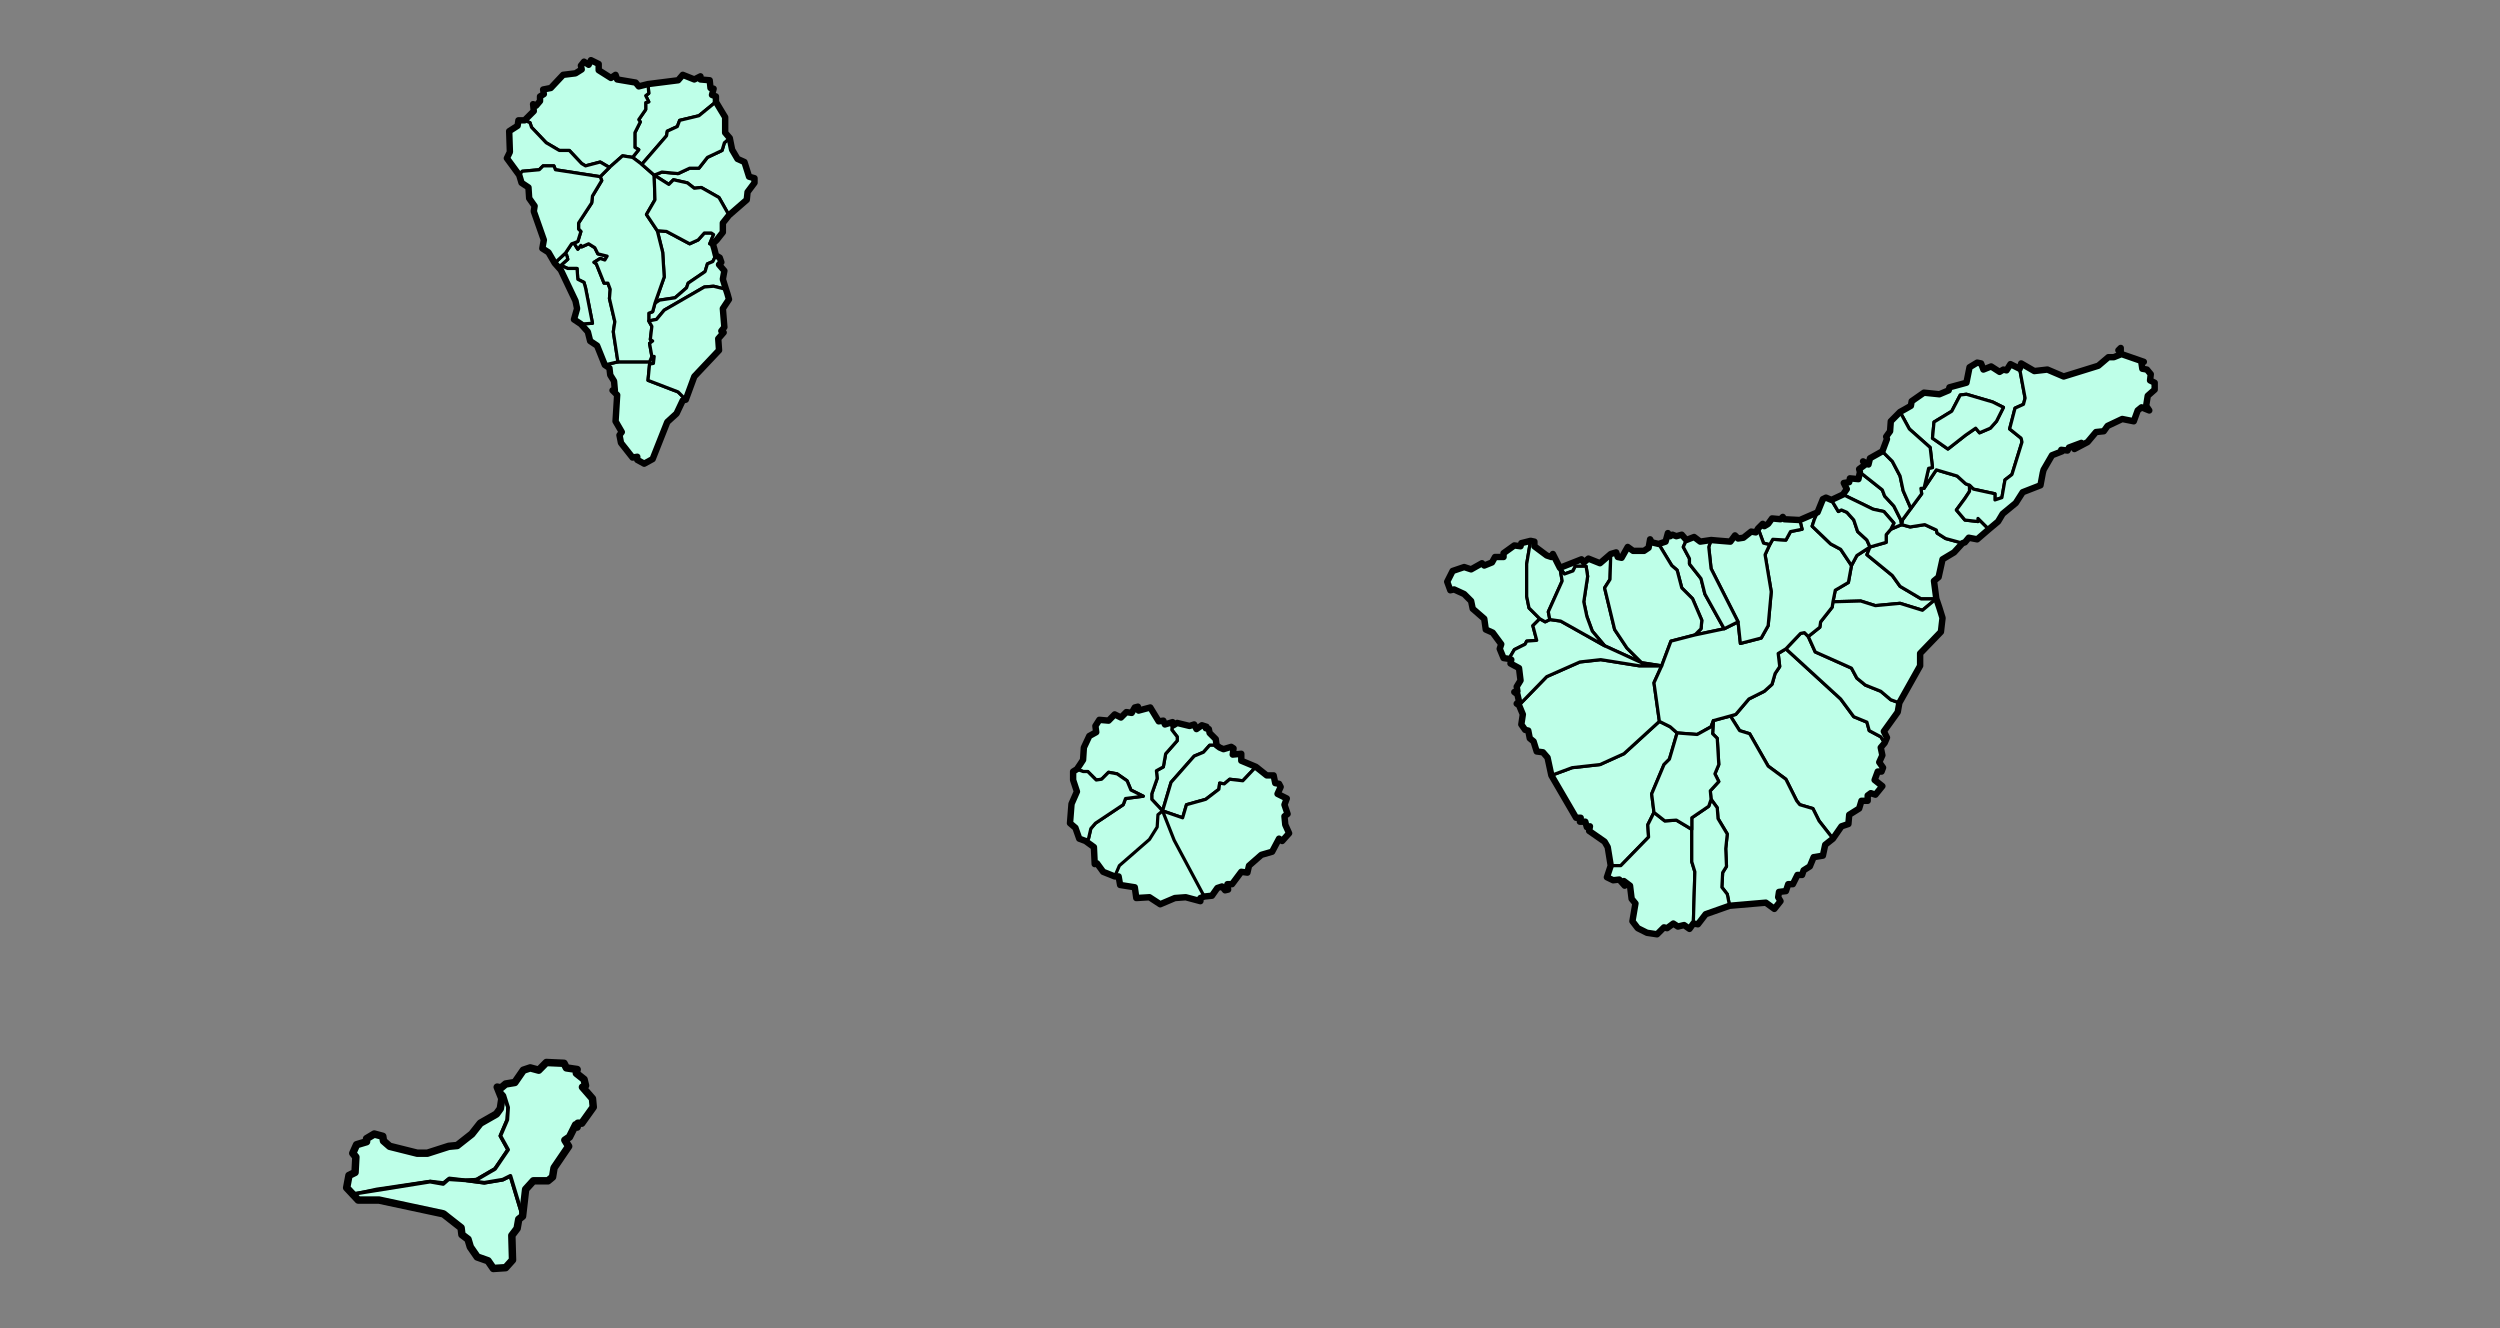 <?xml version="1.0" encoding="UTF-8" standalone="no"?>
<!-- Creator: ESRI ArcMap 9.0.0.535 -->
<svg
   xmlns:dc="http://purl.org/dc/elements/1.1/"
   xmlns:cc="http://web.resource.org/cc/"
   xmlns:rdf="http://www.w3.org/1999/02/22-rdf-syntax-ns#"
   xmlns:svg="http://www.w3.org/2000/svg"
   xmlns="http://www.w3.org/2000/svg"
   xmlns:sodipodi="http://sodipodi.sourceforge.net/DTD/sodipodi-0.dtd"
   xmlns:inkscape="http://www.inkscape.org/namespaces/inkscape"
   width="777.742"
   height="413.263"
   viewBox="0 0 777.742 413.263"
   enable-background="new 0 0 777.742 413.263"
   version="1.0"
   id="Municipios de la provincia de Santa Cruz de Tenerife"
   sodipodi:version="0.32"
   inkscape:version="0.45.1"
   sodipodi:docname="Santa_Cruz_de_Tenerife_-_Mapa_municipal.svg"
   sodipodi:docbase="M:\Símbolos de Canarias\mapas\src"
   inkscape:output_extension="org.inkscape.output.svg.inkscape">
  <rect x="0" y="0" width="777.742" height="413.263" fill="#808080" stroke="none"/>
  <defs
     id="defs225">
    <clipPath
       id="SVG_CP_1">
      <path
         id="path6"
         d="M 0,0 L 0,413.263 L 777.742,413.263 L 777.742,0 L 0,0 z " />
    </clipPath>
    <clipPath
       id="clipPath2308">
      <path
         id="path2310"
         d="M 0,0 L 0,413.263 L 777.742,413.263 L 777.742,0 L 0,0 z " />
    </clipPath>
    <clipPath
       id="clipPath2312">
      <path
         d="M 0,0 L 0,413.263 L 777.742,413.263 L 777.742,0 L 0,0 z "
         id="path2314" />
    </clipPath>
    <style
       type="text/css"
       id="style2168">
   
    .str0 {stroke:#1F1A17;stroke-width:0.953}
    .fil0 {fill:white}
   
  </style>
    <clipPath
       id="clipPath2006">
      <path
         id="path2845"
         d="M 0,0 L 0,413.263 L 777.742,413.263 L 777.742,0 L 0,0 z " />
    </clipPath>
    <clipPath
       id="clipPath2257">
      <path
         d="M 0,0 L 0,413.263 L 777.742,413.263 L 777.742,0 L 0,0 z "
         id="path2259" />
    </clipPath>
  </defs>
  <sodipodi:namedview
     inkscape:window-height="670"
     inkscape:window-width="910"
     inkscape:pageshadow="2"
     inkscape:pageopacity="0.0"
     guidetolerance="10.0"
     gridtolerance="10.0"
     objecttolerance="10.0"
     borderopacity="1.0"
     bordercolor="#666666"
     pagecolor="#ffffff"
     id="base"
     inkscape:zoom="1.0607634"
     inkscape:cx="388.87088"
     inkscape:cy="206.6315"
     inkscape:window-x="104"
     inkscape:window-y="1"
     inkscape:current-layer="Municipios de la provincia de Santa Cruz de Tenerife"
     showguides="true"
     inkscape:guide-bbox="true" />
  <g
     id="Gomera">
    <path
       clip-path="url(#SVG_CP_1)"
       stroke-miterlimit="10"
       d="M 364.792,225.135 L 365.032,225.615 L 366.232,224.895 L 370.071,225.856 L 371.511,225.375 L 372.231,226.816 L 373.911,225.615 L 375.351,226.096 L 375.111,226.576 L 376.071,226.816 L 376.311,228.016 L 378.231,229.936 L 378.471,231.856 L 376.311,231.856 L 374.391,234.016 L 371.511,235.216 L 364.312,243.377 L 361.672,252.257 L 358.312,248.657 L 358.312,246.977 L 359.992,242.177 L 359.752,239.776 L 361.912,238.576 L 362.632,234.496 L 366.232,230.416 L 366.232,229.216 L 364.552,227.056 L 364.792,224.655 L 364.792,225.135"
       id="Agulo"
       style="fill:#beffe8;fill-opacity:1;stroke:black;stroke-width:1;stroke-linecap:square;stroke-miterlimit:6.571;stroke-dasharray:none;stroke-opacity:1;stroke-linejoin:round" />
    <path
       clip-path="url(#SVG_CP_1)"
       d="M 346.792,272.659 L 348.232,269.298 L 357.592,261.138 L 359.992,257.298 L 360.232,253.457 L 361.672,252.257 L 365.272,261.378 L 374.631,278.899 L 373.431,279.379 L 373.431,280.339 L 368.872,279.139 L 365.512,279.379 L 360.952,281.299 L 357.592,279.139 L 353.512,279.379 L 353.032,276.019 L 348.472,275.299 L 347.992,272.659 L 346.792,272.659 z "
       id="Alajeró"
       style="fill:#beffe8;fill-rule:evenodd;stroke:none;stroke-width:1;stroke-miterlimit:6.571;stroke-dasharray:none;stroke-linejoin:round" />
    <path
       clip-path="url(#SVG_CP_1)"
       stroke-miterlimit="10"
       d="M 379.431,232.576 L 380.631,233.056 L 383.031,232.336 L 383.751,232.816 L 383.511,234.736 L 386.151,234.496 L 386.151,236.656 L 390.711,238.576 L 386.631,242.897 L 382.551,242.417 L 380.871,243.857 L 379.431,243.617 L 379.191,245.537 L 375.111,248.657 L 369.111,250.337 L 367.912,254.417 L 361.672,252.257 L 364.312,243.377 L 371.511,235.216 L 374.391,234.016 L 376.311,231.856 L 378.471,231.856 L 379.431,232.576"
       id="Hermigua"
       style="fill:#beffe8;fill-opacity:1;stroke:black;stroke-width:1;stroke-linecap:square;stroke-miterlimit:6.571;stroke-dasharray:none;stroke-opacity:1;stroke-linejoin:round" />
    <path
       clip-path="url(#SVG_CP_1)"
       d="M 390.711,238.576 L 394.071,241.217 L 396.231,241.217 L 396.711,243.617 L 397.911,243.857 L 398.391,244.817 L 397.431,246.977 L 400.311,248.417 L 399.591,250.337 L 400.551,253.217 L 399.591,253.937 L 399.831,256.578 L 401.031,259.218 L 398.871,261.618 L 397.911,260.898 L 395.751,264.978 L 392.391,265.938 L 388.551,269.298 L 388.071,271.459 L 386.151,271.219 L 383.271,275.059 L 381.831,275.059 L 382.071,276.739 L 381.111,276.979 L 380.151,275.779 L 378.711,276.259 L 377.031,278.659 L 374.631,278.899 L 365.272,261.378 L 361.672,252.257 L 367.912,254.417 L 369.111,250.337 L 375.111,248.657 L 379.191,245.537 L 379.431,243.617 L 380.871,243.857 L 382.551,242.417 L 386.631,242.897 L 390.711,238.576 z "
       id="San Sebastián de la Gomera"
       style="fill:#beffe8;fill-opacity:1;fill-rule:evenodd;stroke:black;stroke-width:1;stroke-miterlimit:6.571;stroke-dasharray:none;stroke-opacity:1;stroke-linejoin:round" />
    <path
       clip-path="url(#SVG_CP_1)"
       stroke-miterlimit="10"
       d="M 335.992,237.856 L 336.952,236.416 L 337.192,232.576 L 338.872,228.976 L 341.032,227.776 L 340.792,225.856 L 341.992,223.935 L 344.872,224.175 L 346.792,222.255 L 348.712,223.215 L 350.392,221.535 L 352.072,221.775 L 353.032,220.095 L 353.992,219.855 L 354.232,221.055 L 357.832,220.095 L 360.472,224.415 L 361.912,224.175 L 362.392,225.375 L 364.792,224.655 L 364.552,227.056 L 366.232,229.216 L 366.232,230.416 L 362.632,234.496 L 361.912,238.576 L 359.752,239.776 L 359.992,242.177 L 358.312,246.977 L 358.312,248.657 L 361.672,252.257 L 360.232,253.457 L 359.992,257.298 L 357.592,261.138 L 348.232,269.298 L 346.792,272.659 L 343.192,271.219 L 341.272,268.578 L 340.552,268.818 L 340.312,263.538 L 337.672,261.618 L 338.632,260.898 L 339.352,257.778 L 340.792,256.098 L 349.432,250.337 L 350.152,248.417 L 355.672,247.697 L 351.832,245.777 L 350.632,242.897 L 347.512,240.737 L 344.872,240.256 L 342.712,242.417 L 341.032,242.657 L 338.392,240.016 L 336.952,240.016 L 335.032,239.296 L 335.992,237.856"
       id="Vallehermoso"
       style="fill:#beffe8;fill-opacity:1;stroke:black;stroke-width:1;stroke-linecap:square;stroke-miterlimit:6.571;stroke-dasharray:none;stroke-opacity:1;stroke-linejoin:round" />
    <path
       clip-path="url(#SVG_CP_1)"
       d="M 337.672,261.618 L 335.752,260.898 L 334.552,257.538 L 332.872,256.098 L 333.352,250.097 L 335.032,246.257 L 333.832,242.657 L 333.832,240.016 L 335.032,239.296 L 336.952,240.016 L 338.392,240.016 L 341.032,242.657 L 342.712,242.417 L 344.872,240.256 L 347.512,240.737 L 350.632,242.897 L 351.832,245.777 L 355.672,247.697 L 350.152,248.417 L 349.432,250.337 L 340.792,256.098 L 339.352,257.778 L 338.632,260.898 L 337.672,261.618 z "
       id="Valle Gran Rey"
       style="fill:#beffe8;fill-opacity:1;fill-rule:evenodd;stroke:black;stroke-width:1;stroke-miterlimit:6.571;stroke-dasharray:none;stroke-opacity:1;stroke-linejoin:round" />
    <path
       id="Contorno de Gomera"
       transform="translate(-5.257724e-6,0)"
       d="M 354,219.844 L 353.031,220.094 L 352.062,221.781 L 350.406,221.531 L 348.719,223.219 L 346.781,222.25 L 344.875,224.188 L 342,223.938 L 340.781,225.844 L 341.031,227.781 L 338.875,228.969 L 337.188,232.562 L 336.938,236.406 L 336,237.844 L 335.031,239.281 L 333.844,240.031 L 333.844,242.656 L 335.031,246.25 L 333.344,250.094 L 332.875,256.094 L 334.562,257.531 L 335.75,260.906 L 337.688,261.625 L 340.312,263.531 L 340.562,268.812 L 341.281,268.594 L 343.188,271.219 L 346.781,272.656 L 348,272.656 L 348.469,275.312 L 353.031,276.031 L 353.5,279.375 L 357.594,279.125 L 360.938,281.312 L 365.5,279.375 L 368.875,279.125 L 373.438,280.344 L 373.438,279.375 L 374.625,278.906 L 377.031,278.656 L 378.719,276.25 L 380.156,275.781 L 381.125,276.969 L 382.062,276.75 L 381.844,275.062 L 383.281,275.062 L 386.156,271.219 L 388.062,271.469 L 388.562,269.312 L 392.406,265.938 L 395.75,264.969 L 397.906,260.906 L 398.875,261.625 L 401.031,259.219 L 399.844,256.562 L 399.594,253.938 L 400.562,253.219 L 399.594,250.344 L 400.312,248.406 L 397.438,246.969 L 398.406,244.812 L 397.906,243.844 L 396.719,243.625 L 396.219,241.219 L 394.062,241.219 L 390.719,238.562 L 386.156,236.656 L 386.156,234.5 L 383.5,234.75 L 383.75,232.812 L 383.031,232.344 L 380.625,233.062 L 379.438,232.562 L 378.469,231.844 L 378.219,229.938 L 376.312,228.031 L 376.062,226.812 L 375.125,226.562 L 375.344,226.094 L 373.906,225.625 L 372.219,226.812 L 371.5,225.375 L 370.062,225.844 L 366.219,224.906 L 365.031,225.625 L 364.781,225.125 L 364.781,224.656 L 362.406,225.375 L 361.906,224.188 L 360.469,224.406 L 357.844,220.094 L 354.219,221.062 L 354,219.844 z "
       style="fill:none;fill-opacity:1;stroke:black;stroke-width:2;stroke-linecap:square;stroke-miterlimit:7.6;stroke-dasharray:none;stroke-opacity:1;stroke-linejoin:round" />
  </g>
  <g
     id="La Palma">
    <path
       clip-path="url(#SVG_CP_1)"
       d="M 201.595,26.162 L 210.955,24.962 L 212.395,23.282 L 215.995,24.722 L 217.915,23.762 L 217.915,24.722 L 220.795,24.962 L 221.035,27.362 L 221.995,27.602 L 221.515,29.522 L 222.715,30.002 L 222.715,31.682 L 217.435,36.002 L 211.435,37.443 L 210.715,39.363 L 207.595,40.803 L 207.355,42.243 L 199.675,51.124 L 196.795,48.963 L 198.715,46.563 L 197.515,45.843 L 197.515,41.283 L 199.195,37.923 L 198.715,37.203 L 200.875,34.082 L 200.875,31.922 L 201.835,31.682 L 200.875,29.762 L 201.835,29.042 L 201.595,26.162 z "
       id="Barlovento"
       style="fill:#beffe8;fill-rule:evenodd;stroke:black;stroke-opacity:1;stroke-width:1;stroke-miterlimit:4.5;stroke-dasharray:none;fill-opacity:1;stroke-linejoin:round" />
    <path
       clip-path="url(#SVG_CP_1)"
       d="M 221.755,75.845 L 222.715,79.445 L 221.755,81.366 L 220.075,82.086 L 219.355,84.486 L 214.075,88.086 L 213.595,89.526 L 209.995,92.646 L 205.195,93.366 L 203.755,94.326 L 206.635,86.166 L 206.155,78.485 L 204.475,71.765 L 207.355,72.005 L 214.555,75.845 L 217.195,74.645 L 219.115,72.485 L 221.275,72.485 L 221.995,72.965 L 220.795,75.845 L 221.755,75.845 z "
       id="Breña Alta"
       style="fill:#beffe8;fill-rule:evenodd;stroke:black;stroke-opacity:1;stroke-width:1;stroke-miterlimit:4.5;stroke-dasharray:none;fill-opacity:1;stroke-linejoin:round" />
    <path
       clip-path="url(#SVG_CP_1)"
       d="M 222.715,79.445 L 223.915,80.166 L 224.395,81.606 L 223.675,82.326 L 225.355,84.246 L 224.875,86.886 L 225.835,90.006 L 221.995,89.046 L 219.115,89.286 L 206.635,96.487 L 204.235,99.367 L 201.835,99.847 L 201.835,97.447 L 203.035,96.967 L 203.755,94.326 L 205.195,93.366 L 209.995,92.646 L 213.595,89.526 L 214.075,88.086 L 219.355,84.486 L 220.075,82.086 L 221.755,81.366 L 222.715,79.445 z "
       id="Breña Baja"
       style="fill:#beffe8;fill-rule:evenodd;stroke:black;stroke-opacity:1;stroke-width:1;stroke-miterlimit:4.5;stroke-dasharray:none;fill-opacity:1;stroke-linejoin:round" />
    <path
       clip-path="url(#SVG_CP_1)"
       d="M 192.236,112.568 L 202.075,112.568 L 202.795,110.888 L 203.515,110.888 L 203.275,113.048 L 202.075,113.288 L 201.595,118.328 L 210.955,121.928 L 213.355,124.329 L 212.395,124.569 L 210.475,128.649 L 207.595,131.289 L 203.035,142.81 L 200.395,144.25 L 198.235,143.05 L 198.235,142.09 L 196.795,142.33 L 193.196,137.769 L 192.716,135.369 L 193.436,134.409 L 191.516,131.049 L 191.996,122.888 L 190.556,121.448 L 191.276,121.448 L 191.036,118.568 L 189.836,116.648 L 189.596,114.488 L 188.156,113.528 L 192.236,112.568 z "
       id="Fuencaliente"
       style="fill:#beffe8;fill-rule:evenodd;stroke:black;stroke-opacity:1;stroke-width:1;stroke-miterlimit:4.5;stroke-dasharray:none;fill-opacity:1;stroke-linejoin:round" />
    <path
       clip-path="url(#SVG_CP_1)"
       d="M 201.595,26.162 L 201.835,29.042 L 200.875,29.762 L 201.835,31.682 L 200.875,31.922 L 200.875,34.082 L 198.715,37.203 L 199.195,37.923 L 197.515,41.283 L 197.515,45.843 L 198.715,46.563 L 196.795,48.963 L 193.676,48.483 L 189.596,52.084 L 186.716,50.403 L 182.156,51.604 L 180.956,50.883 L 177.116,46.803 L 173.996,46.803 L 169.916,44.403 L 165.356,39.603 L 164.876,38.163 L 163.196,37.443 L 166.076,34.562 L 165.836,32.402 L 166.796,32.882 L 167.996,31.442 L 167.996,30.002 L 169.196,29.282 L 168.956,27.842 L 171.356,27.362 L 175.196,23.282 L 179.036,22.802 L 180.956,21.601 L 180.716,20.401 L 181.676,19.201 L 183.116,20.161 L 183.836,18.721 L 186.236,19.921 L 186.236,21.841 L 190.076,24.242 L 191.516,23.282 L 191.996,24.722 L 197.755,25.682 L 198.715,26.882 L 201.595,26.162 z "
       id="Garafía"
       style="fill:#beffe8;fill-rule:evenodd;stroke:black;stroke-opacity:1;stroke-width:1;stroke-miterlimit:4.5;stroke-dasharray:none;fill-opacity:1;stroke-linejoin:round" />
    <path
       clip-path="url(#SVG_CP_1)"
       d="M 178.556,75.605 L 179.756,77.525 L 180.716,76.325 L 180.956,76.805 L 183.116,75.845 L 185.036,77.045 L 185.996,78.965 L 188.876,79.685 L 188.156,80.886 L 186.716,80.406 L 184.796,81.606 L 185.516,82.086 L 187.916,88.086 L 189.116,88.086 L 189.836,90.006 L 189.596,92.886 L 191.276,100.087 L 190.796,103.207 L 192.236,112.568 L 188.156,113.528 L 185.756,107.527 L 183.596,106.087 L 182.876,103.207 L 180.716,100.807 L 184.316,100.567 L 182.156,89.526 L 181.676,87.846 L 179.756,86.886 L 179.516,83.526 L 176.636,83.526 L 174.476,82.566 L 176.636,80.646 L 175.916,78.725 L 177.836,75.845 L 178.556,75.605 z "
       id="Los Llanos de Aridane"
       style="fill:#beffe8;fill-rule:evenodd;stroke:black;fill-opacity:1;stroke-width:1;stroke-miterlimit:4.5;stroke-dasharray:none;stroke-opacity:1;stroke-linejoin:round" />
    <path
       clip-path="url(#SVG_CP_1)"
       d="M 199.675,51.124 L 203.515,54.484 L 203.755,62.164 L 201.115,66.725 L 204.475,71.765 L 206.155,78.485 L 206.635,86.166 L 203.755,94.326 L 203.035,96.967 L 201.835,97.447 L 201.835,99.847 L 202.795,101.527 L 202.315,105.607 L 203.035,106.087 L 202.075,106.807 L 202.795,110.888 L 202.075,112.568 L 192.236,112.568 L 190.796,103.207 L 191.276,100.087 L 189.596,92.886 L 189.836,90.006 L 189.116,88.086 L 187.916,88.086 L 185.516,82.086 L 184.796,81.606 L 186.716,80.406 L 188.156,80.886 L 188.876,79.685 L 185.996,78.965 L 185.036,77.045 L 183.116,75.845 L 180.956,76.805 L 180.716,76.325 L 179.756,77.525 L 178.556,75.605 L 179.756,75.125 L 180.716,72.005 L 179.996,71.285 L 179.996,69.365 L 184.076,63.124 L 184.316,60.964 L 187.196,56.164 L 186.716,54.964 L 189.596,52.084 L 193.676,48.483 L 196.795,48.963 L 199.675,51.124 z "
       id="El Paso"
       style="fill:#beffe8;fill-rule:evenodd;stroke:black;stroke-opacity:1;stroke-width:1;stroke-miterlimit:4.5;stroke-dasharray:none;fill-opacity:1;stroke-linejoin:round" />
    <path
       clip-path="url(#SVG_CP_1)"
       d="M 189.596,52.084 L 186.716,54.964 L 172.796,52.804 L 172.316,51.604 L 168.956,51.604 L 167.756,52.804 L 162.476,53.284 L 161.516,54.484 L 157.676,49.203 L 158.636,47.283 L 158.396,40.803 L 161.036,39.123 L 161.276,37.443 L 163.196,37.443 L 164.876,38.163 L 165.356,39.603 L 169.916,44.403 L 173.996,46.803 L 177.116,46.803 L 180.956,50.883 L 182.156,51.604 L 186.716,50.403 L 189.596,52.084 z "
       id="Puntagorda"
       style="fill:#beffe8;fill-rule:evenodd;stroke:black;stroke-opacity:1;stroke-width:1;stroke-miterlimit:4.5;stroke-dasharray:none;fill-opacity:1;stroke-linejoin:round" />
    <path
       clip-path="url(#SVG_CP_1)"
       d="M 203.515,54.484 L 205.915,53.524 L 210.955,54.004 L 214.555,52.324 L 217.435,52.324 L 220.075,48.963 L 224.635,46.803 L 225.355,44.403 L 227.035,42.963 L 227.755,46.563 L 229.435,49.443 L 231.595,50.403 L 233.035,54.964 L 234.715,55.444 L 234.715,56.884 L 232.555,59.764 L 232.315,62.164 L 226.795,66.965 L 223.675,61.444 L 218.155,58.324 L 215.995,58.564 L 213.835,56.884 L 209.515,55.924 L 208.075,57.364 L 203.515,54.484 z "
       id="Puntallana"
       style="fill:#beffe8;fill-rule:evenodd;stroke:black;stroke-opacity:1;stroke-width:1;stroke-miterlimit:4.5;stroke-dasharray:none;fill-opacity:1;stroke-linejoin:round" />
    <path
       clip-path="url(#SVG_CP_1)"
       d="M 222.715,31.682 L 225.595,36.483 L 225.595,41.283 L 227.035,42.963 L 225.355,44.403 L 224.635,46.803 L 220.075,48.963 L 217.435,52.324 L 214.555,52.324 L 210.955,54.004 L 205.915,53.524 L 203.515,54.484 L 199.675,51.124 L 207.355,42.243 L 207.595,40.803 L 210.715,39.363 L 211.435,37.443 L 217.435,36.002 L 222.715,31.682 z "
       id="San Andrés y Sauces"
       style="fill:#beffe8;fill-rule:evenodd;stroke:black;fill-opacity:1;stroke-width:1;stroke-miterlimit:4.5;stroke-dasharray:none;stroke-opacity:1;stroke-linejoin:round" />
    <path
       clip-path="url(#SVG_CP_1)"
       d="M 226.795,66.965 L 224.875,69.365 L 224.875,72.245 L 222.955,74.645 L 221.755,75.845 L 220.795,75.845 L 221.995,72.965 L 221.275,72.485 L 219.115,72.485 L 217.195,74.645 L 214.555,75.845 L 207.355,72.005 L 204.475,71.765 L 201.115,66.725 L 203.755,62.164 L 203.515,54.484 L 208.075,57.364 L 209.515,55.924 L 213.835,56.884 L 215.995,58.564 L 218.155,58.324 L 223.675,61.444 L 226.795,66.965 z "
       id="Santa Cruz de La Palma"
       style="fill:#beffe8;fill-rule:evenodd;stroke:black;stroke-opacity:1;stroke-width:1;stroke-miterlimit:4.5;stroke-dasharray:none;fill-opacity:1;stroke-linejoin:round" />
    <path
       clip-path="url(#SVG_CP_1)"
       stroke-miterlimit="10"
       d="M 176.396,79.685 L 176.636,80.646 L 174.476,82.566 L 176.636,83.526 L 179.516,83.526 L 179.756,86.886 L 181.676,87.846 L 182.156,89.526 L 184.316,100.567 L 180.716,100.807 L 178.556,99.367 L 179.516,96.007 L 179.036,93.606 L 174.476,84.006 L 172.556,81.846 L 175.916,78.725 L 176.396,79.685"
       id="Tazacorte"
       style="fill:#beffe8;stroke:black;stroke-width:1;stroke-linecap:square;stroke-miterlimit:4.5;stroke-opacity:1;stroke-dasharray:none;fill-opacity:1;stroke-linejoin:round" />
    <path
       clip-path="url(#SVG_CP_1)"
       d="M 161.516,54.484 L 162.476,53.284 L 167.756,52.804 L 168.956,51.604 L 172.316,51.604 L 172.796,52.804 L 186.716,54.964 L 187.196,56.164 L 184.316,60.964 L 184.076,63.124 L 179.996,69.365 L 179.996,71.285 L 180.716,72.005 L 179.756,75.125 L 178.556,75.605 L 177.836,75.845 L 175.916,78.725 L 172.556,81.846 L 170.636,78.485 L 168.716,77.285 L 169.196,74.645 L 166.076,65.765 L 166.316,64.084 L 164.636,61.684 L 164.396,58.324 L 162.236,56.884 L 161.516,54.484 z "
       id="Tijarafe"
       style="fill:#beffe8;fill-rule:evenodd;stroke:black;stroke-opacity:1;stroke-width:1;stroke-miterlimit:4.5;stroke-dasharray:none;fill-opacity:1;stroke-linejoin:round" />
    <path
       clip-path="url(#SVG_CP_1)"
       d="M 225.835,90.006 L 226.795,93.126 L 224.875,96.007 L 225.355,101.767 L 224.395,102.967 L 225.115,103.447 L 223.435,105.367 L 223.675,108.967 L 215.995,117.128 L 213.355,124.329 L 210.955,121.928 L 201.595,118.328 L 202.075,113.288 L 203.275,113.048 L 203.515,110.888 L 202.795,110.888 L 202.075,106.807 L 203.035,106.087 L 202.315,105.607 L 202.795,101.527 L 201.835,99.847 L 204.235,99.367 L 206.635,96.487 L 219.115,89.286 L 221.995,89.046 L 225.835,90.006 z "
       id="Villa de Mazo"
       style="fill:#beffe8;fill-rule:evenodd;stroke:black;stroke-opacity:1;stroke-width:1;stroke-miterlimit:4.5;stroke-dasharray:none;fill-opacity:1;stroke-linejoin:round" />
    <path
       id="Contorno de La Palma"
       transform="translate(-5.257724e-6,0)"
       d="M 183.844,18.719 L 183.125,20.156 L 181.688,19.188 L 180.719,20.406 L 180.969,21.594 L 179.031,22.812 L 175.188,23.281 L 171.344,27.375 L 168.969,27.844 L 169.188,29.281 L 168,30 L 168,31.438 L 166.781,32.875 L 165.844,32.406 L 166.062,34.562 L 163.188,37.438 L 161.281,37.438 L 161.031,39.125 L 158.406,40.812 L 158.625,47.281 L 157.688,49.219 L 161.531,54.469 L 162.25,56.875 L 164.406,58.312 L 164.625,61.688 L 166.312,64.094 L 166.062,65.75 L 169.188,74.656 L 168.719,77.281 L 170.625,78.5 L 172.562,81.844 L 174.469,84 L 179.031,93.594 L 179.531,96 L 178.562,99.375 L 180.719,100.812 L 182.875,103.219 L 183.594,106.094 L 185.75,107.531 L 188.156,113.531 L 189.594,114.5 L 189.844,116.656 L 191.031,118.562 L 191.281,121.438 L 190.562,121.438 L 192,122.875 L 191.5,131.062 L 193.438,134.406 L 192.719,135.375 L 193.188,137.781 L 196.781,142.344 L 198.25,142.094 L 198.25,143.062 L 200.406,144.25 L 203.031,142.812 L 207.594,131.281 L 210.469,128.656 L 212.406,124.562 L 213.344,124.344 L 216,117.125 L 223.688,108.969 L 223.438,105.375 L 225.125,103.438 L 224.406,102.969 L 225.344,101.781 L 224.875,96 L 226.781,93.125 L 226.312,91.438 L 225.844,90 L 224.875,86.875 L 225.344,84.25 L 223.688,82.312 L 224.406,81.594 L 223.906,80.156 L 222.719,79.438 L 222.25,77.531 L 221.75,75.844 L 222.969,74.656 L 224.875,72.25 L 224.875,69.375 L 225.844,68.156 L 226.781,66.969 L 232.312,62.156 L 232.562,59.75 L 234.719,56.875 L 234.719,55.438 L 233.031,54.969 L 231.594,50.406 L 229.438,49.438 L 227.75,46.562 L 227.031,42.969 L 225.594,41.281 L 225.594,36.469 L 224.156,34.094 L 222.719,31.688 L 222.719,30 L 221.5,29.531 L 222,27.594 L 221.031,27.375 L 220.781,24.969 L 217.906,24.719 L 217.906,23.75 L 216,24.719 L 212.406,23.281 L 210.969,24.969 L 201.594,26.156 L 198.719,26.875 L 197.75,25.688 L 192,24.719 L 191.5,23.281 L 190.062,24.25 L 186.25,21.844 L 186.25,19.906 L 183.844,18.719 z "
       style="fill:none;fill-rule:evenodd;stroke:black;stroke-width:2;stroke-linejoin:round;stroke-miterlimit:4;stroke-dasharray:none;stroke-opacity:1" />
  </g>
  <g
     id="Tenerife">
    <path
       clip-path="url(#SVG_CP_1)"
       d="M 521.748,228.016 L 519.348,236.176 L 517.668,237.856 L 513.828,246.977 L 514.548,252.737 L 512.628,256.578 L 512.868,260.418 L 504.228,269.298 L 501.108,269.298 L 500.148,263.538 L 499.188,261.858 L 494.389,258.498 L 494.629,257.058 L 493.669,257.298 L 493.189,255.618 L 491.509,255.618 L 491.749,254.417 L 490.309,254.417 L 482.629,241.217 L 489.109,238.816 L 497.749,237.856 L 505.188,234.496 L 516.228,224.415 L 519.588,226.096 L 521.748,228.016 z "
       id="Adeje"
       style="fill:#beffe8;fill-rule:evenodd;stroke:black;fill-opacity:1;stroke-width:1;stroke-miterlimit:10;stroke-dasharray:none;stroke-linejoin:round;stroke-opacity:1" />
    <path
       clip-path="url(#SVG_CP_1)"
       d="M 581.747,170.172 L 580.787,172.572 L 588.706,179.052 L 591.106,182.413 L 597.586,186.253 L 602.386,186.253 L 598.066,189.853 L 591.106,187.693 L 583.427,188.413 L 578.867,186.973 L 570.227,187.213 L 570.947,183.613 L 575.027,181.212 L 575.987,175.932 L 577.667,172.812 L 581.747,170.172 z "
       id="Arafo"
       style="fill:#beffe8;fill-rule:evenodd;stroke:black;fill-opacity:1;stroke-width:1;stroke-miterlimit:10;stroke-dasharray:none;stroke-linejoin:round;stroke-opacity:1" />
    <path
       clip-path="url(#SVG_CP_1)"
       d="M 538.308,222.735 L 539.988,222.255 L 544.067,217.455 L 548.867,215.055 L 551.267,212.895 L 552.227,209.534 L 553.667,207.374 L 553.187,203.294 L 555.587,201.854 L 572.627,217.455 L 576.707,222.975 L 580.787,224.655 L 581.507,227.296 L 585.107,229.216 L 586.306,231.136 L 585.107,232.576 L 585.587,234.976 L 584.627,237.136 L 585.826,238.816 L 585.346,240.016 L 584.147,240.016 L 583.187,242.657 L 585.587,244.577 L 583.427,247.217 L 581.987,246.737 L 581.027,247.457 L 581.027,249.137 L 579.107,249.137 L 578.387,251.537 L 575.267,253.457 L 575.027,256.338 L 572.867,257.058 L 570.227,260.898 L 565.907,255.378 L 563.987,251.537 L 559.907,250.337 L 558.947,249.137 L 555.587,242.417 L 550.067,238.336 L 544.307,228.256 L 541.188,227.296 L 538.308,222.735 z "
       id="Arico"
       style="fill:#beffe8;fill-rule:evenodd;stroke:black;fill-opacity:1;stroke-width:1;stroke-miterlimit:10;stroke-dasharray:none;stroke-linejoin:round;stroke-opacity:1" />
    <path
       clip-path="url(#SVG_CP_1)"
       d="M 526.308,258.018 L 526.308,268.098 L 527.268,271.219 L 526.788,287.3 L 525.588,288.98 L 523.908,287.78 L 521.988,288.26 L 520.548,287.3 L 518.628,288.74 L 517.668,288.5 L 515.508,290.66 L 512.388,290.18 L 509.508,288.74 L 507.828,286.58 L 508.788,281.059 L 507.588,279.619 L 507.108,275.539 L 505.188,274.099 L 505.428,275.539 L 503.748,273.619 L 501.828,273.859 L 499.908,272.899 L 501.108,269.298 L 504.228,269.298 L 512.868,260.418 L 512.628,256.578 L 514.548,252.737 L 517.908,255.378 L 521.508,255.138 L 526.308,258.018 z "
       id="Arona"
       style="fill:#beffe8;fill-rule:evenodd;stroke:black;fill-opacity:1;stroke-width:1;stroke-miterlimit:10;stroke-dasharray:none;stroke-linejoin:round;stroke-opacity:1" />
    <path
       clip-path="url(#SVG_CP_1)"
       d="M 476.149,168.252 L 474.949,175.452 L 474.949,185.533 L 475.669,189.133 L 479.029,192.493 L 476.869,194.653 L 478.069,199.214 L 474.949,199.454 L 474.469,200.414 L 471.109,202.094 L 469.429,204.974 L 467.749,204.734 L 466.549,201.854 L 467.029,200.414 L 464.389,196.814 L 462.229,195.853 L 461.749,192.493 L 458.149,189.373 L 457.669,186.973 L 455.51,184.813 L 452.39,183.373 L 451.19,183.613 L 450.23,180.972 L 451.91,177.612 L 455.51,176.412 L 457.669,177.132 L 461.029,175.212 L 461.749,175.932 L 464.149,174.972 L 465.109,173.292 L 467.749,173.292 L 467.749,172.092 L 471.109,169.692 L 473.029,169.932 L 473.269,168.972 L 476.149,168.252 z "
       id="Buenavista del Norte"
       style="fill:#beffe8;fill-rule:evenodd;stroke:black;fill-opacity:1;stroke-width:1;stroke-miterlimit:10;stroke-dasharray:none;stroke-linejoin:round;stroke-opacity:1" />
    <path
       clip-path="url(#SVG_CP_1)"
       d="M 591.586,163.211 L 594.226,163.931 L 598.786,163.211 L 602.386,164.891 L 602.626,165.851 L 605.266,167.532 L 610.546,168.972 L 607.906,171.852 L 604.306,174.012 L 603.106,179.532 L 601.666,180.732 L 602.386,186.253 L 597.586,186.253 L 591.106,182.413 L 588.706,179.052 L 580.787,172.572 L 581.747,170.172 L 586.786,168.732 L 586.786,166.331 L 588.226,164.651 L 591.586,163.211 z "
       id="Candelaria"
       style="fill:#beffe8;fill-rule:evenodd;stroke:black;fill-opacity:1;stroke-width:1;stroke-miterlimit:10;stroke-dasharray:none;stroke-linejoin:round;stroke-opacity:1" />
    <path
       clip-path="url(#SVG_CP_1)"
       d="M 562.547,198.014 L 564.707,202.814 L 575.987,207.854 L 577.667,210.974 L 580.307,213.135 L 585.107,215.055 L 588.226,217.695 L 590.866,218.655 L 590.386,221.535 L 586.066,227.536 L 587.026,229.456 L 586.306,231.136 L 585.107,229.216 L 581.507,227.296 L 580.787,224.655 L 576.707,222.975 L 572.627,217.455 L 555.587,201.854 L 560.147,197.054 L 561.347,196.814 L 562.547,198.014 z "
       id="Fasnia"
       style="fill:#beffe8;fill-rule:evenodd;stroke:black;stroke-opacity:1;stroke-linejoin:round;fill-opacity:1" />
    <path
       clip-path="url(#SVG_CP_1)"
       d="M 501.108,172.332 L 500.868,180.252 L 499.188,182.893 L 502.308,195.853 L 506.148,201.614 L 510.708,206.174 L 499.188,200.894 L 495.349,196.333 L 493.669,191.773 L 492.709,187.213 L 493.909,179.292 L 493.429,176.172 L 490.069,176.172 L 489.349,177.612 L 486.709,178.572 L 485.269,176.652 L 491.989,174.012 L 492.709,174.972 L 494.149,173.772 L 497.749,175.212 L 501.108,172.332 z "
       id="Garachico"
       style="fill:#beffe8;fill-rule:evenodd;stroke:black;stroke-opacity:1;stroke-linejoin:round;fill-opacity:1" />
    <path
       clip-path="url(#SVG_CP_1)"
       d="M 533.028,224.175 L 538.308,222.735 L 541.188,227.296 L 544.307,228.256 L 550.067,238.336 L 555.587,242.417 L 558.947,249.137 L 559.907,250.337 L 563.987,251.537 L 565.907,255.378 L 570.227,260.898 L 567.827,262.818 L 567.107,266.178 L 564.227,266.658 L 563.027,269.539 L 561.107,270.739 L 560.627,272.179 L 559.187,272.179 L 557.747,275.059 L 556.307,275.059 L 555.587,277.219 L 553.427,277.459 L 553.187,279.139 L 553.907,280.339 L 551.987,282.739 L 549.347,280.819 L 538.068,281.779 L 537.348,278.179 L 535.668,276.019 L 535.908,271.459 L 537.108,269.539 L 536.868,264.018 L 537.348,259.458 L 534.468,254.657 L 534.228,251.297 L 532.308,248.657 L 532.068,246.017 L 534.708,243.137 L 533.508,240.737 L 534.708,237.856 L 534.228,229.696 L 532.788,228.256 L 533.028,224.175 z "
       id="Granadilla"
       style="fill:#beffe8;fill-rule:evenodd;stroke:black;fill-opacity:1;stroke-width:1;stroke-miterlimit:10;stroke-dasharray:none;stroke-linejoin:round;stroke-opacity:1" />
    <path
       clip-path="url(#SVG_CP_1)"
       d="M 515.988,169.212 L 518.148,168.492 L 518.868,165.851 L 519.588,166.811 L 520.308,166.331 L 521.508,166.811 L 523.188,166.331 L 524.628,168.012 L 523.668,170.172 L 525.588,173.772 L 525.588,175.452 L 529.188,180.012 L 530.388,184.813 L 536.388,195.613 L 527.268,197.534 L 529.188,195.613 L 529.428,192.973 L 526.548,186.253 L 523.188,182.893 L 521.748,177.372 L 520.068,175.932 L 515.988,169.212 z "
       id="La Guancha"
       style="fill:#beffe8;fill-rule:evenodd;stroke:black;stroke-opacity:1;stroke-linejoin:round;fill-opacity:1" />
    <path
       clip-path="url(#SVG_CP_1)"
       d="M 472.549,219.375 L 481.189,210.494 L 491.509,205.934 L 497.989,205.214 L 509.988,207.134 L 516.948,207.134 L 514.548,212.415 L 516.228,224.415 L 505.188,234.496 L 497.749,237.856 L 489.109,238.816 L 482.629,241.217 L 481.429,235.696 L 479.989,234.016 L 478.069,233.776 L 477.109,230.656 L 475.909,229.696 L 475.429,227.296 L 474.469,227.056 L 473.269,225.375 L 473.749,222.255 L 472.549,219.375 z "
       id="Guía de Isora"
       style="fill:#beffe8;fill-rule:evenodd;stroke:black;fill-opacity:1;stroke-width:1;stroke-miterlimit:10;stroke-dasharray:none;stroke-linejoin:round;stroke-opacity:1" />
    <path
       clip-path="url(#SVG_CP_1)"
       d="M 602.386,186.253 L 604.306,192.253 L 603.826,196.573 L 597.346,203.294 L 597.346,207.134 L 590.866,218.655 L 588.226,217.695 L 585.107,215.055 L 580.307,213.135 L 577.667,210.974 L 575.987,207.854 L 564.707,202.814 L 562.547,198.014 L 566.147,195.133 L 566.387,193.453 L 569.987,188.893 L 570.227,187.213 L 578.867,186.973 L 583.427,188.413 L 591.106,187.693 L 598.066,189.853 L 602.386,186.253 z "
       id="Güímar"
       style="fill:#beffe8;fill-rule:evenodd;stroke:black;fill-opacity:1;stroke-width:1;stroke-miterlimit:10;stroke-dasharray:none;stroke-linejoin:round;stroke-opacity:1" />
    <path
       clip-path="url(#SVG_CP_1)"
       d="M 515.988,169.212 L 520.068,175.932 L 521.748,177.372 L 523.188,182.893 L 526.548,186.253 L 529.428,192.973 L 529.188,195.613 L 527.268,197.534 L 519.828,199.454 L 516.948,207.134 L 510.708,206.174 L 506.148,201.614 L 502.308,195.853 L 499.188,182.893 L 500.868,180.252 L 501.108,172.332 L 502.788,171.852 L 503.268,173.292 L 504.468,173.532 L 506.388,170.172 L 508.068,171.372 L 511.428,171.372 L 512.868,170.412 L 513.348,167.772 L 513.828,168.732 L 515.988,169.212 z "
       id="Icod de los Vinos"
       style="fill:#beffe8;fill-rule:evenodd;stroke:black;fill-opacity:1;stroke-width:1;stroke-miterlimit:10;stroke-dasharray:none;stroke-linejoin:round;stroke-opacity:1" />
    <path
       clip-path="url(#SVG_CP_1)"
       d="M 578.627,146.89 L 585.587,152.41 L 586.306,154.331 L 589.186,157.451 L 591.346,161.771 L 591.586,163.211 L 588.226,164.651 L 589.186,162.731 L 586.066,159.131 L 582.707,158.411 L 573.347,153.851 L 574.547,152.17 L 573.587,150.25 L 575.267,150.01 L 575.507,148.81 L 578.147,149.05 L 578.627,146.89 z "
       id="La Matanza"
       style="fill:#beffe8;fill-rule:evenodd;stroke:black;fill-opacity:1;stroke-width:1;stroke-miterlimit:10;stroke-dasharray:none;stroke-linejoin:round;stroke-opacity:1" />
    <path
       clip-path="url(#SVG_CP_1)"
       d="M 559.907,161.771 L 565.427,159.371 L 564.467,161.531 L 563.747,163.691 L 569.507,169.212 L 572.627,170.892 L 575.987,175.932 L 575.027,181.212 L 570.947,183.613 L 570.227,187.213 L 569.987,188.893 L 566.387,193.453 L 566.147,195.133 L 562.547,198.014 L 561.347,196.814 L 560.147,197.054 L 555.587,201.854 L 553.187,203.294 L 553.667,207.374 L 552.227,209.534 L 551.267,212.895 L 548.867,215.055 L 544.067,217.455 L 539.988,222.255 L 538.308,222.735 L 533.028,224.175 L 532.308,226.096 L 527.988,228.496 L 521.748,228.016 L 519.588,226.096 L 516.228,224.415 L 514.548,212.415 L 516.948,207.134 L 519.828,199.454 L 527.268,197.534 L 536.388,195.613 L 540.708,193.453 L 541.428,200.174 L 547.907,198.494 L 550.067,194.653 L 551.027,184.093 L 549.107,172.572 L 550.547,169.452 L 551.507,167.772 L 555.587,168.012 L 557.027,165.371 L 560.627,164.651 L 559.907,161.771 z "
       id="La Orotava"
       style="fill:#beffe8;fill-rule:evenodd;stroke:black;fill-opacity:1;stroke-width:1;stroke-miterlimit:10;stroke-dasharray:none;stroke-linejoin:round;stroke-opacity:1" />
    <path
       clip-path="url(#SVG_CP_1)"
       d="M 546.947,164.411 L 548.387,162.971 L 548.867,163.691 L 550.067,162.971 L 551.267,161.291 L 553.907,161.531 L 554.627,160.811 L 555.107,161.531 L 559.907,161.771 L 560.627,164.651 L 557.027,165.371 L 555.587,168.012 L 551.507,167.772 L 550.547,169.452 L 548.627,168.972 L 546.947,164.411 z "
       id="Puerto de la Cruz"
       style="fill:#beffe8;fill-rule:evenodd;stroke:black;fill-opacity:1;stroke-width:1;stroke-miterlimit:10;stroke-dasharray:none;stroke-linejoin:round;stroke-opacity:1" />
    <path
       clip-path="url(#SVG_CP_1)"
       d="M 532.308,168.012 L 538.308,168.492 L 539.748,166.571 L 540.708,167.532 L 542.387,167.291 L 544.787,165.371 L 546.227,165.611 L 546.947,164.411 L 548.627,168.972 L 550.547,169.452 L 549.107,172.572 L 551.027,184.093 L 550.067,194.653 L 547.907,198.494 L 541.428,200.174 L 540.708,193.453 L 532.308,176.892 L 531.588,170.172 L 532.308,168.012 z "
       id="Los Realejos"
       style="fill:#beffe8;fill-rule:evenodd;stroke:black;fill-opacity:1;stroke-width:1;stroke-miterlimit:10;stroke-dasharray:none;stroke-linejoin:round;stroke-opacity:1" />
    <path
       clip-path="url(#SVG_CP_1)"
       d="M 598.546,151.93 L 602.386,146.17 L 608.866,148.09 L 611.506,150.49 L 612.706,150.97 L 612.706,152.891 L 611.266,155.051 L 608.626,158.651 L 611.266,161.771 L 615.346,162.251 L 615.346,161.291 L 618.706,164.651 L 615.106,167.772 L 612.466,167.291 L 611.266,168.732 L 610.546,168.972 L 605.266,167.532 L 602.626,165.851 L 602.386,164.891 L 598.786,163.211 L 594.226,163.931 L 591.586,163.211 L 591.826,161.771 L 594.466,158.171 L 597.826,153.611 L 597.586,151.93 L 598.546,151.93 z "
       id="El Rosario"
       style="fill:#beffe8;fill-rule:evenodd;stroke:black;fill-opacity:1;stroke-width:1;stroke-miterlimit:10;stroke-dasharray:none;stroke-linejoin:round;stroke-opacity:1" />
    <path
       clip-path="url(#SVG_CP_1)"
       d="M 591.106,128.169 L 594.466,126.249 L 594.706,124.809 L 598.546,122.168 L 603.346,122.648 L 606.226,121.448 L 606.466,120.488 L 611.746,119.048 L 612.706,114.248 L 615.106,112.808 L 616.306,113.048 L 617.026,114.968 L 619.426,114.008 L 622.066,115.688 L 623.266,114.968 L 624.226,115.208 L 625.426,113.288 L 628.306,114.728 L 629.985,123.849 L 629.505,125.769 L 626.866,126.969 L 625.186,133.449 L 628.785,136.329 L 629.025,137.529 L 625.906,147.61 L 623.746,149.29 L 622.786,154.811 L 620.626,155.531 L 620.626,153.611 L 613.906,152.17 L 612.706,150.97 L 611.506,150.49 L 608.866,148.09 L 602.386,146.17 L 598.546,151.93 L 599.986,145.69 L 601.186,145.45 L 600.466,139.21 L 593.986,133.449 L 591.106,128.169 z M 605.986,139.69 L 611.506,135.369 L 614.626,133.209 L 615.826,134.649 L 619.186,133.209 L 621.106,131.049 L 623.266,126.729 L 619.906,125.049 L 611.746,122.648 L 609.826,122.888 L 607.186,127.929 L 601.666,131.289 L 601.186,136.329 L 605.986,139.69 z "
       id="San Cristóbal de la Laguna"
       style="fill:#beffe8;fill-rule:evenodd;stroke:black;fill-opacity:1;stroke-width:1;stroke-miterlimit:10;stroke-dasharray:none;stroke-linejoin:round;stroke-opacity:1" />
    <path
       clip-path="url(#SVG_CP_1)"
       d="M 524.628,168.012 L 527.028,167.051 L 528.948,168.492 L 532.308,168.012 L 531.588,170.172 L 532.308,176.892 L 540.708,193.453 L 536.388,195.613 L 530.388,184.813 L 529.188,180.012 L 525.588,175.452 L 525.588,173.772 L 523.668,170.172 L 524.628,168.012 z "
       id="San Juan de la Rambla"
       style="fill:#beffe8;fill-rule:evenodd;stroke:black;fill-opacity:1;stroke-width:1;stroke-miterlimit:10;stroke-dasharray:none;stroke-linejoin:round;stroke-opacity:1" />
    <path
       clip-path="url(#SVG_CP_1)"
       d="M 532.308,248.657 L 534.228,251.297 L 534.468,254.657 L 537.348,259.458 L 536.868,264.018 L 537.108,269.539 L 535.908,271.459 L 535.668,276.019 L 537.348,278.179 L 538.068,281.779 L 530.628,284.42 L 528.228,287.54 L 526.788,287.3 L 527.268,271.219 L 526.308,268.098 L 526.308,258.018 L 526.308,254.417 L 531.588,250.817 L 532.308,248.657 z "
       id="San Miguel de Abona"
       style="fill:#beffe8;fill-rule:evenodd;stroke:black;fill-opacity:1;stroke-width:1;stroke-miterlimit:10;stroke-dasharray:none;stroke-linejoin:round;stroke-opacity:1" />
    <path
       style="fill:#beffe8;stroke:black;stroke-width:1;stroke-linecap:square;stroke-miterlimit:10;fill-opacity:1;stroke-dasharray:none;stroke-linejoin:round;stroke-opacity:1"
       d="M 659.75,108.25 L 659.031,108.969 L 659.5,109.219 L 659.75,109.438 L 659.75,108.25 z M 660,110.156 L 657.594,111.125 L 655.906,111.125 L 652.781,113.781 L 642,117.125 L 636.938,114.969 L 632.875,115.438 L 628.781,113.062 L 628.312,114.719 L 630,123.844 L 629.5,125.781 L 626.875,126.969 L 625.188,133.438 L 628.781,136.344 L 629.031,137.531 L 625.906,147.625 L 623.75,149.281 L 622.781,154.812 L 620.625,155.531 L 620.625,153.625 L 613.906,152.156 L 612.719,150.969 L 612.719,152.875 L 611.281,155.062 L 608.625,158.656 L 611.281,161.781 L 615.344,162.25 L 615.344,161.281 L 618.719,164.656 L 621.594,162.25 L 623.031,159.844 L 627.094,156.5 L 629.25,153.125 L 634.781,150.969 L 635.5,147.125 L 635.75,146.156 L 638.375,141.625 L 641.5,140.406 L 641.25,139.938 L 643.188,140.156 L 643.656,139.219 L 647.5,137.781 L 645.344,139.688 L 649.438,137.531 L 652.062,134.406 L 654.469,134.156 L 655.656,132.5 L 660.219,130.344 L 663.812,131.062 L 665.031,127.688 L 666.219,126.719 L 668.625,127.688 L 667.656,126.25 L 668.156,123.125 L 670.312,121.219 L 670.312,119.062 L 668.875,118.344 L 669.094,116.406 L 667.906,114.969 L 666.469,114.719 L 666.219,113.062 L 666.938,112.562 L 660,110.156 z "
       transform="translate(-5.257724e-6,0)"
       id="Santa Cruz de Tenerife" />
    <path
       clip-path="url(#SVG_CP_1)"
       d="M 569.747,155.531 L 571.907,159.131 L 572.867,158.651 L 574.547,159.371 L 576.707,161.771 L 577.907,165.371 L 580.787,168.012 L 581.747,170.172 L 577.667,172.812 L 575.987,175.932 L 572.627,170.892 L 569.507,169.212 L 563.747,163.691 L 564.467,161.531 L 565.427,159.371 L 567.107,155.291 L 568.067,154.811 L 569.747,155.531 z "
       id="Santa Úrsula"
       style="fill:#beffe8;fill-rule:evenodd;stroke:black;fill-opacity:1;stroke-width:1;stroke-miterlimit:10;stroke-dasharray:none;stroke-linejoin:round;stroke-opacity:1" />
    <path
       clip-path="url(#SVG_CP_1)"
       d="M 482.149,192.733 L 485.509,193.213 L 499.188,200.894 L 510.708,206.174 L 516.948,207.134 L 509.988,207.134 L 497.989,205.214 L 491.509,205.934 L 481.189,210.494 L 472.549,219.375 L 471.829,218.895 L 472.549,218.175 L 472.069,216.015 L 471.109,215.295 L 472.069,215.055 L 471.829,213.615 L 473.029,211.695 L 472.549,207.854 L 469.909,206.414 L 470.149,205.214 L 469.429,204.974 L 471.109,202.094 L 474.469,200.414 L 474.949,199.454 L 478.069,199.214 L 476.869,194.653 L 479.029,192.493 L 480.709,193.453 L 482.149,192.733 z "
       id="Santiago del Teide"
       style="fill:#beffe8;fill-rule:evenodd;stroke:black;fill-opacity:1;stroke-width:1;stroke-miterlimit:10;stroke-dasharray:none;stroke-linejoin:round;stroke-opacity:1" />
    <path
       clip-path="url(#SVG_CP_1)"
       d="M 585.587,140.41 L 588.706,143.53 L 591.106,148.09 L 592.066,152.65 L 594.466,158.171 L 591.826,161.771 L 591.586,163.211 L 591.346,161.771 L 589.186,157.451 L 586.306,154.331 L 585.587,152.41 L 578.627,146.89 L 578.387,145.93 L 580.307,144.49 L 579.587,143.53 L 581.267,144.49 L 581.747,142.57 L 585.587,140.41 z "
       id="El Sauzal"
       style="fill:#beffe8;fill-rule:evenodd;stroke:black;fill-opacity:1;stroke-width:1;stroke-miterlimit:10;stroke-dasharray:none;stroke-linejoin:round;stroke-opacity:1" />
    <path
       clip-path="url(#SVG_CP_1)"
       d="M 485.269,176.652 L 485.989,180.732 L 481.669,190.333 L 482.149,192.733 L 480.709,193.453 L 479.029,192.493 L 475.669,189.133 L 474.949,185.533 L 474.949,175.452 L 476.149,168.252 L 477.349,168.492 L 477.349,169.932 L 481.189,172.812 L 482.629,173.292 L 483.109,172.332 L 485.269,176.652 z "
       id="Los Silos"
       style="fill:#beffe8;fill-rule:evenodd;stroke:black;fill-opacity:1;stroke-width:1;stroke-miterlimit:10;stroke-dasharray:none;stroke-linejoin:round;stroke-opacity:1" />
    <path
       clip-path="url(#SVG_CP_1)"
       d="M 591.106,128.169 L 593.986,133.449 L 600.466,139.21 L 601.186,145.45 L 599.986,145.69 L 598.546,151.93 L 597.586,151.93 L 597.826,153.611 L 594.466,158.171 L 592.066,152.65 L 591.106,148.09 L 588.706,143.53 L 585.587,140.41 L 587.026,136.569 L 586.786,135.849 L 587.986,134.169 L 588.226,131.049 L 591.106,128.169 z "
       id="Tacoronte"
       style="fill:#beffe8;fill-rule:evenodd;stroke:black;fill-opacity:1;stroke-width:1;stroke-miterlimit:10;stroke-dasharray:none;stroke-linejoin:round;stroke-opacity:1" />
    <path
       clip-path="url(#SVG_CP_1)"
       d="M 485.269,176.652 L 486.709,178.572 L 489.349,177.612 L 490.069,176.172 L 493.429,176.172 L 493.909,179.292 L 492.709,187.213 L 493.669,191.773 L 495.349,196.333 L 499.188,200.894 L 485.509,193.213 L 482.149,192.733 L 481.669,190.333 L 485.989,180.732 L 485.269,176.652 z "
       id="El Tanque"
       style="fill:#beffe8;fill-rule:evenodd;stroke:black;fill-opacity:1;stroke-width:1;stroke-miterlimit:10;stroke-dasharray:none;stroke-linejoin:round;stroke-opacity:1" />
    <path
       clip-path="url(#SVG_CP_1)"
       d="M 605.986,139.69 L 601.186,136.329 L 601.666,131.289 L 607.186,127.929 L 609.826,122.888 L 611.746,122.648 L 619.906,125.049 L 623.266,126.729 L 621.106,131.049 L 619.186,133.209 L 615.826,134.649 L 614.626,133.209 L 611.506,135.369 L 605.986,139.69 z "
       id="Tegueste"
       style="fill:#beffe8;fill-rule:evenodd;stroke:black;fill-opacity:1;stroke-width:1;stroke-miterlimit:10;stroke-dasharray:none;stroke-linejoin:round;stroke-opacity:1" />
    <path
       clip-path="url(#SVG_CP_1)"
       d="M 573.347,153.851 L 582.707,158.411 L 586.066,159.131 L 589.186,162.731 L 588.226,164.651 L 586.786,166.331 L 586.786,168.732 L 581.747,170.172 L 580.787,168.012 L 577.907,165.371 L 576.707,161.771 L 574.547,159.371 L 572.867,158.651 L 571.907,159.131 L 569.747,155.531 L 573.347,153.851 z "
       id="La Victoria"
       style="fill:#beffe8;fill-rule:evenodd;stroke:black;fill-opacity:1;stroke-width:1;stroke-miterlimit:10;stroke-dasharray:none;stroke-linejoin:round;stroke-opacity:1" />
    <path
       clip-path="url(#SVG_CP_1)"
       d="M 533.028,224.175 L 532.788,228.256 L 534.228,229.696 L 534.708,237.856 L 533.508,240.737 L 534.708,243.137 L 532.068,246.017 L 532.308,248.657 L 531.588,250.817 L 526.308,254.417 L 526.308,258.018 L 521.508,255.138 L 517.908,255.378 L 514.548,252.737 L 513.828,246.977 L 517.668,237.856 L 519.348,236.176 L 521.748,228.016 L 527.988,228.496 L 532.308,226.096 L 533.028,224.175 z "
       id="Vilaflor"
       style="fill:#beffe8;fill-rule:evenodd;stroke:black;fill-opacity:1;stroke-width:1;stroke-miterlimit:10;stroke-dasharray:none;stroke-linejoin:round;stroke-opacity:1" />
    <path
       id="Contorno de Tenerife"
       d="M 659.75,108.25 L 659.031,108.969 L 659.75,109.438 L 659.75,108.25 z M 660,110.156 L 657.594,111.125 L 655.906,111.125 L 652.781,113.781 L 642,117.125 L 636.937,114.969 L 632.875,115.438 L 628.781,113.062 L 628.312,114.719 L 625.437,113.281 L 624.219,115.219 L 623.25,114.969 L 622.062,115.688 L 619.437,114 L 617.031,114.969 L 616.312,113.062 L 615.094,112.812 L 612.719,114.25 L 611.75,119.062 L 606.469,120.5 L 606.219,121.438 L 603.344,122.656 L 598.531,122.156 L 594.719,124.812 L 594.469,126.25 L 592.781,127.219 L 591.094,128.156 L 588.219,131.062 L 588,134.156 L 586.781,135.844 L 587.031,136.562 L 585.594,140.406 L 581.75,142.562 L 581.281,144.5 L 579.594,143.531 L 580.312,144.5 L 578.375,145.938 L 578.625,146.875 L 578.156,149.062 L 575.5,148.812 L 575.281,150 L 573.594,150.25 L 574.531,152.156 L 573.344,153.844 L 569.75,155.531 L 568.062,154.812 L 567.094,155.281 L 565.437,159.375 L 559.906,161.781 L 555.094,161.531 L 554.625,160.812 L 553.906,161.531 L 551.281,161.281 L 550.062,162.969 L 548.875,163.688 L 548.375,162.969 L 547.656,163.688 L 546.937,164.406 L 546.219,165.625 L 544.781,165.375 L 542.375,167.281 L 540.719,167.531 L 539.75,166.562 L 538.312,168.5 L 535.187,168.25 L 532.312,168 L 528.937,168.5 L 527.031,167.062 L 525.812,167.531 L 524.625,168 L 523.187,166.344 L 521.5,166.812 L 520.312,166.344 L 519.594,166.812 L 518.875,165.844 L 518.156,168.5 L 516,169.219 L 513.844,168.719 L 513.344,167.781 L 512.875,170.406 L 511.437,171.375 L 508.062,171.375 L 506.375,170.156 L 504.469,173.531 L 503.281,173.281 L 502.781,171.844 L 501.094,172.344 L 497.75,175.219 L 494.156,173.781 L 492.719,174.969 L 492,174 L 485.281,176.656 L 483.094,172.344 L 482.625,173.281 L 481.187,172.812 L 477.344,169.938 L 477.344,168.5 L 476.156,168.25 L 473.281,168.969 L 473.031,169.938 L 471.094,169.688 L 467.75,172.094 L 467.75,173.281 L 465.094,173.281 L 464.156,174.969 L 461.75,175.938 L 461.031,175.219 L 457.656,177.125 L 455.5,176.406 L 451.906,177.625 L 450.219,180.969 L 451.187,183.625 L 452.375,183.375 L 455.5,184.812 L 457.656,186.969 L 458.156,189.375 L 461.75,192.5 L 462.219,195.844 L 464.375,196.812 L 467.031,200.406 L 466.562,201.844 L 467.75,204.719 L 469.437,204.969 L 470.156,205.219 L 469.906,206.406 L 472.562,207.844 L 473.031,211.688 L 471.844,213.625 L 472.062,215.062 L 471.094,215.281 L 472.062,216 L 472.562,218.188 L 471.844,218.906 L 472.562,219.375 L 473.75,222.25 L 473.281,225.375 L 474.469,227.062 L 475.437,227.281 L 475.906,229.688 L 477.094,230.656 L 478.062,233.781 L 480,234.031 L 481.437,235.688 L 482.625,241.219 L 490.312,254.406 L 491.75,254.406 L 491.5,255.625 L 493.187,255.625 L 493.656,257.312 L 494.625,257.062 L 494.375,258.5 L 499.187,261.844 L 500.156,263.531 L 501.094,269.312 L 499.906,272.906 L 501.844,273.844 L 503.75,273.625 L 505.437,275.531 L 505.187,274.094 L 507.094,275.531 L 507.594,279.625 L 508.781,281.062 L 507.844,286.594 L 509.5,288.75 L 512.375,290.188 L 515.5,290.656 L 517.656,288.5 L 518.625,288.75 L 520.562,287.312 L 522,288.25 L 523.906,287.781 L 525.594,288.969 L 526.781,287.312 L 528.219,287.531 L 530.625,284.406 L 538.062,281.781 L 549.344,280.812 L 552,282.75 L 553.906,280.344 L 553.187,279.125 L 553.437,277.469 L 555.594,277.219 L 556.312,275.062 L 557.75,275.062 L 559.187,272.188 L 560.625,272.188 L 561.094,270.75 L 563.031,269.531 L 564.219,266.656 L 567.094,266.188 L 567.812,262.812 L 570.219,260.906 L 572.875,257.062 L 575.031,256.344 L 575.281,253.469 L 578.375,251.531 L 579.094,249.125 L 581.031,249.125 L 581.031,247.469 L 582,246.75 L 583.437,247.219 L 585.594,244.562 L 583.187,242.656 L 584.156,240.031 L 585.344,240.031 L 585.812,238.812 L 584.625,237.125 L 585.594,234.969 L 585.094,232.562 L 586.312,231.125 L 587.031,229.469 L 586.062,227.531 L 590.375,221.531 L 590.875,218.656 L 597.344,207.125 L 597.344,203.281 L 603.812,196.562 L 604.312,192.25 L 603.344,189.125 L 602.375,186.25 L 601.656,180.719 L 603.094,179.531 L 604.312,174 L 607.906,171.844 L 610.531,168.969 L 611.281,168.719 L 612.469,167.281 L 615.094,167.781 L 618.719,164.656 L 621.594,162.25 L 623.031,159.844 L 627.094,156.5 L 629.25,153.125 L 634.781,150.969 L 635.5,147.125 L 635.75,146.156 L 638.375,141.625 L 641.5,140.406 L 641.25,139.938 L 643.187,140.156 L 643.656,139.219 L 647.5,137.781 L 645.344,139.688 L 649.437,137.531 L 652.062,134.406 L 654.469,134.156 L 655.656,132.5 L 660.219,130.344 L 663.812,131.062 L 665.031,127.688 L 666.219,126.719 L 668.625,127.688 L 667.656,126.25 L 668.156,123.125 L 670.312,121.219 L 670.312,119.062 L 668.875,118.344 L 669.094,116.406 L 667.906,114.969 L 666.469,114.719 L 666.219,113.062 L 666.937,112.562 L 660,110.156 z "
       style="fill:none;fill-rule:evenodd;stroke:black;stroke-width:2;stroke-linejoin:round;stroke-miterlimit:4;stroke-dasharray:none;stroke-opacity:1" />
  </g>
  <g
     id="g3254"
     transform="matrix(0.79,0,0,0.79,-86.716,82.793)">
    <path
       transform="matrix(1.261,0,0,1.261,110.724,-102.722)"
       style="fill:#beffe8;fill-opacity:1;fill-rule:evenodd;stroke:#000000;stroke-width:1.167;stroke-linejoin:round;stroke-miterlimit:6.571;stroke-dasharray:none;stroke-opacity:1"
       id="path2337"
       d="M 139.572,366.363 L 137.757,367.805 L 133.649,367.326 L 116.88,369.796 L 109.107,371.511 L 107.518,369.385 L 108.237,365.545 L 110.157,364.585 L 110.397,359.785 L 109.437,358.585 L 110.637,355.944 L 113.757,354.984 L 113.757,354.024 L 116.157,352.584 L 118.797,353.304 L 119.037,354.744 L 120.957,356.424 L 129.597,358.585 L 132.717,358.585 L 139.437,356.424 L 142.077,356.184 L 146.637,352.584 L 149.277,349.224 L 154.316,346.344 L 155.516,344.664 L 155.996,341.543 L 154.556,337.943 L 156.716,340.343 L 157.916,344.184 L 157.676,348.024 L 155.516,353.064 L 157.916,357.385 L 153.836,363.385 L 148.077,366.745 L 144.957,366.985 L 139.572,366.363 z "
       clip-path="url(#SVG_CP_1)"
       sodipodi:nodetypes="cccccccccccccccccccccccccccccccccccc" />
    <path
       clip-path="url(#SVG_CP_1)"
       d="M 162.476,378.266 L 161.276,379.226 L 160.796,382.106 L 159.116,384.266 L 159.356,391.947 L 157.196,394.347 L 153.356,394.587 L 151.677,392.187 L 148.317,390.987 L 146.157,387.867 L 145.437,385.466 L 143.517,384.026 L 143.277,381.866 L 137.757,377.546 L 117.597,373.226 L 111.117,373.226 L 109.566,371.207 L 133.54,367.365 L 137.653,368.086 L 139.333,366.611 L 144.957,366.985 L 150.477,367.705 L 156.236,366.745 L 158.636,365.545 L 162.476,378.266 z "
       id="path2317"
       style="fill:#beffe8;fill-opacity:1;fill-rule:evenodd;stroke:#000000;stroke-width:1.167;stroke-linejoin:round;stroke-miterlimit:6.571;stroke-dasharray:none;stroke-opacity:1"
       transform="matrix(1.261,0,0,1.261,110.724,-102.722)"
       sodipodi:nodetypes="ccccccccccccccccccccccccc" />
    <path
       clip-path="url(#SVG_CP_1)"
       d="M 162.476,378.266 L 158.636,365.545 L 156.236,366.745 L 150.477,367.705 L 144.957,366.985 L 148.077,366.745 L 153.836,363.385 L 157.916,357.385 L 155.516,353.064 L 157.676,348.024 L 157.916,344.184 L 156.716,340.343 L 154.556,337.943 L 155.756,338.183 L 157.196,336.983 L 160.076,336.503 L 162.716,332.663 L 164.876,331.943 L 167.516,332.663 L 169.916,330.263 L 175.436,330.503 L 176.156,331.943 L 179.516,332.423 L 179.276,333.623 L 181.676,335.543 L 182.156,337.463 L 181.196,337.943 L 184.316,341.543 L 184.556,344.184 L 180.956,349.224 L 179.756,349.224 L 179.516,350.424 L 179.036,349.704 L 177.116,353.544 L 175.676,354.504 L 176.876,356.424 L 172.316,363.145 L 171.836,366.025 L 170.396,367.225 L 165.836,367.225 L 163.436,369.865 L 162.476,378.266 z "
       id="path2319"
       style="fill:#beffe8;fill-opacity:1;fill-rule:evenodd;stroke:#000000;stroke-width:1.167;stroke-linejoin:round;stroke-miterlimit:6.571;stroke-dasharray:none;stroke-opacity:1"
       transform="matrix(1.261,0,0,1.261,110.724,-102.722)" />
    <path
       id="path2321"
       d="M 324.913,313.6 L 321.919,316.633 L 318.57,315.727 L 315.852,316.633 L 312.503,321.479 L 308.879,322.069 L 307.067,323.606 L 305.57,323.291 L 307.382,327.821 L 306.791,331.761 L 305.255,333.888 L 298.912,337.512 L 295.564,341.767 L 289.812,346.297 L 286.503,346.612 L 278.033,349.331 L 274.094,349.331 L 263.221,346.612 L 260.778,344.485 L 260.502,342.673 L 257.154,341.767 L 254.121,343.579 L 254.121,344.8 L 250.181,345.982 L 248.684,349.331 L 249.905,350.828 L 249.59,356.894 L 247.187,358.076 L 246.281,362.922 L 250.811,367.767 L 258.966,367.767 L 284.376,373.204 L 291.348,378.68 L 291.664,381.398 L 294.067,383.21 L 294.973,386.243 L 297.691,390.183 L 301.946,391.68 L 304.033,394.713 L 308.879,394.398 L 311.597,391.365 L 311.321,381.713 L 313.409,378.955 L 314.04,375.331 L 315.537,374.149 L 316.758,363.552 L 319.791,360.203 L 325.543,360.203 L 327.355,358.706 L 327.946,355.082 L 333.698,346.612 L 332.201,344.17 L 334.013,342.949 L 336.416,338.142 L 337.046,339.049 L 337.322,337.512 L 338.858,337.512 L 343.389,331.17 L 343.073,327.821 L 339.134,323.291 L 340.355,322.7 L 339.764,320.257 L 336.731,317.854 L 337.046,316.357 L 332.792,315.727 L 331.885,313.915 L 324.913,313.6 z "
       style="fill:none;fill-opacity:1;fill-rule:evenodd;stroke:#000000;stroke-width:2.941;stroke-linejoin:round;stroke-miterlimit:6.571;stroke-dasharray:none;stroke-opacity:1" />
  </g>
</svg>
